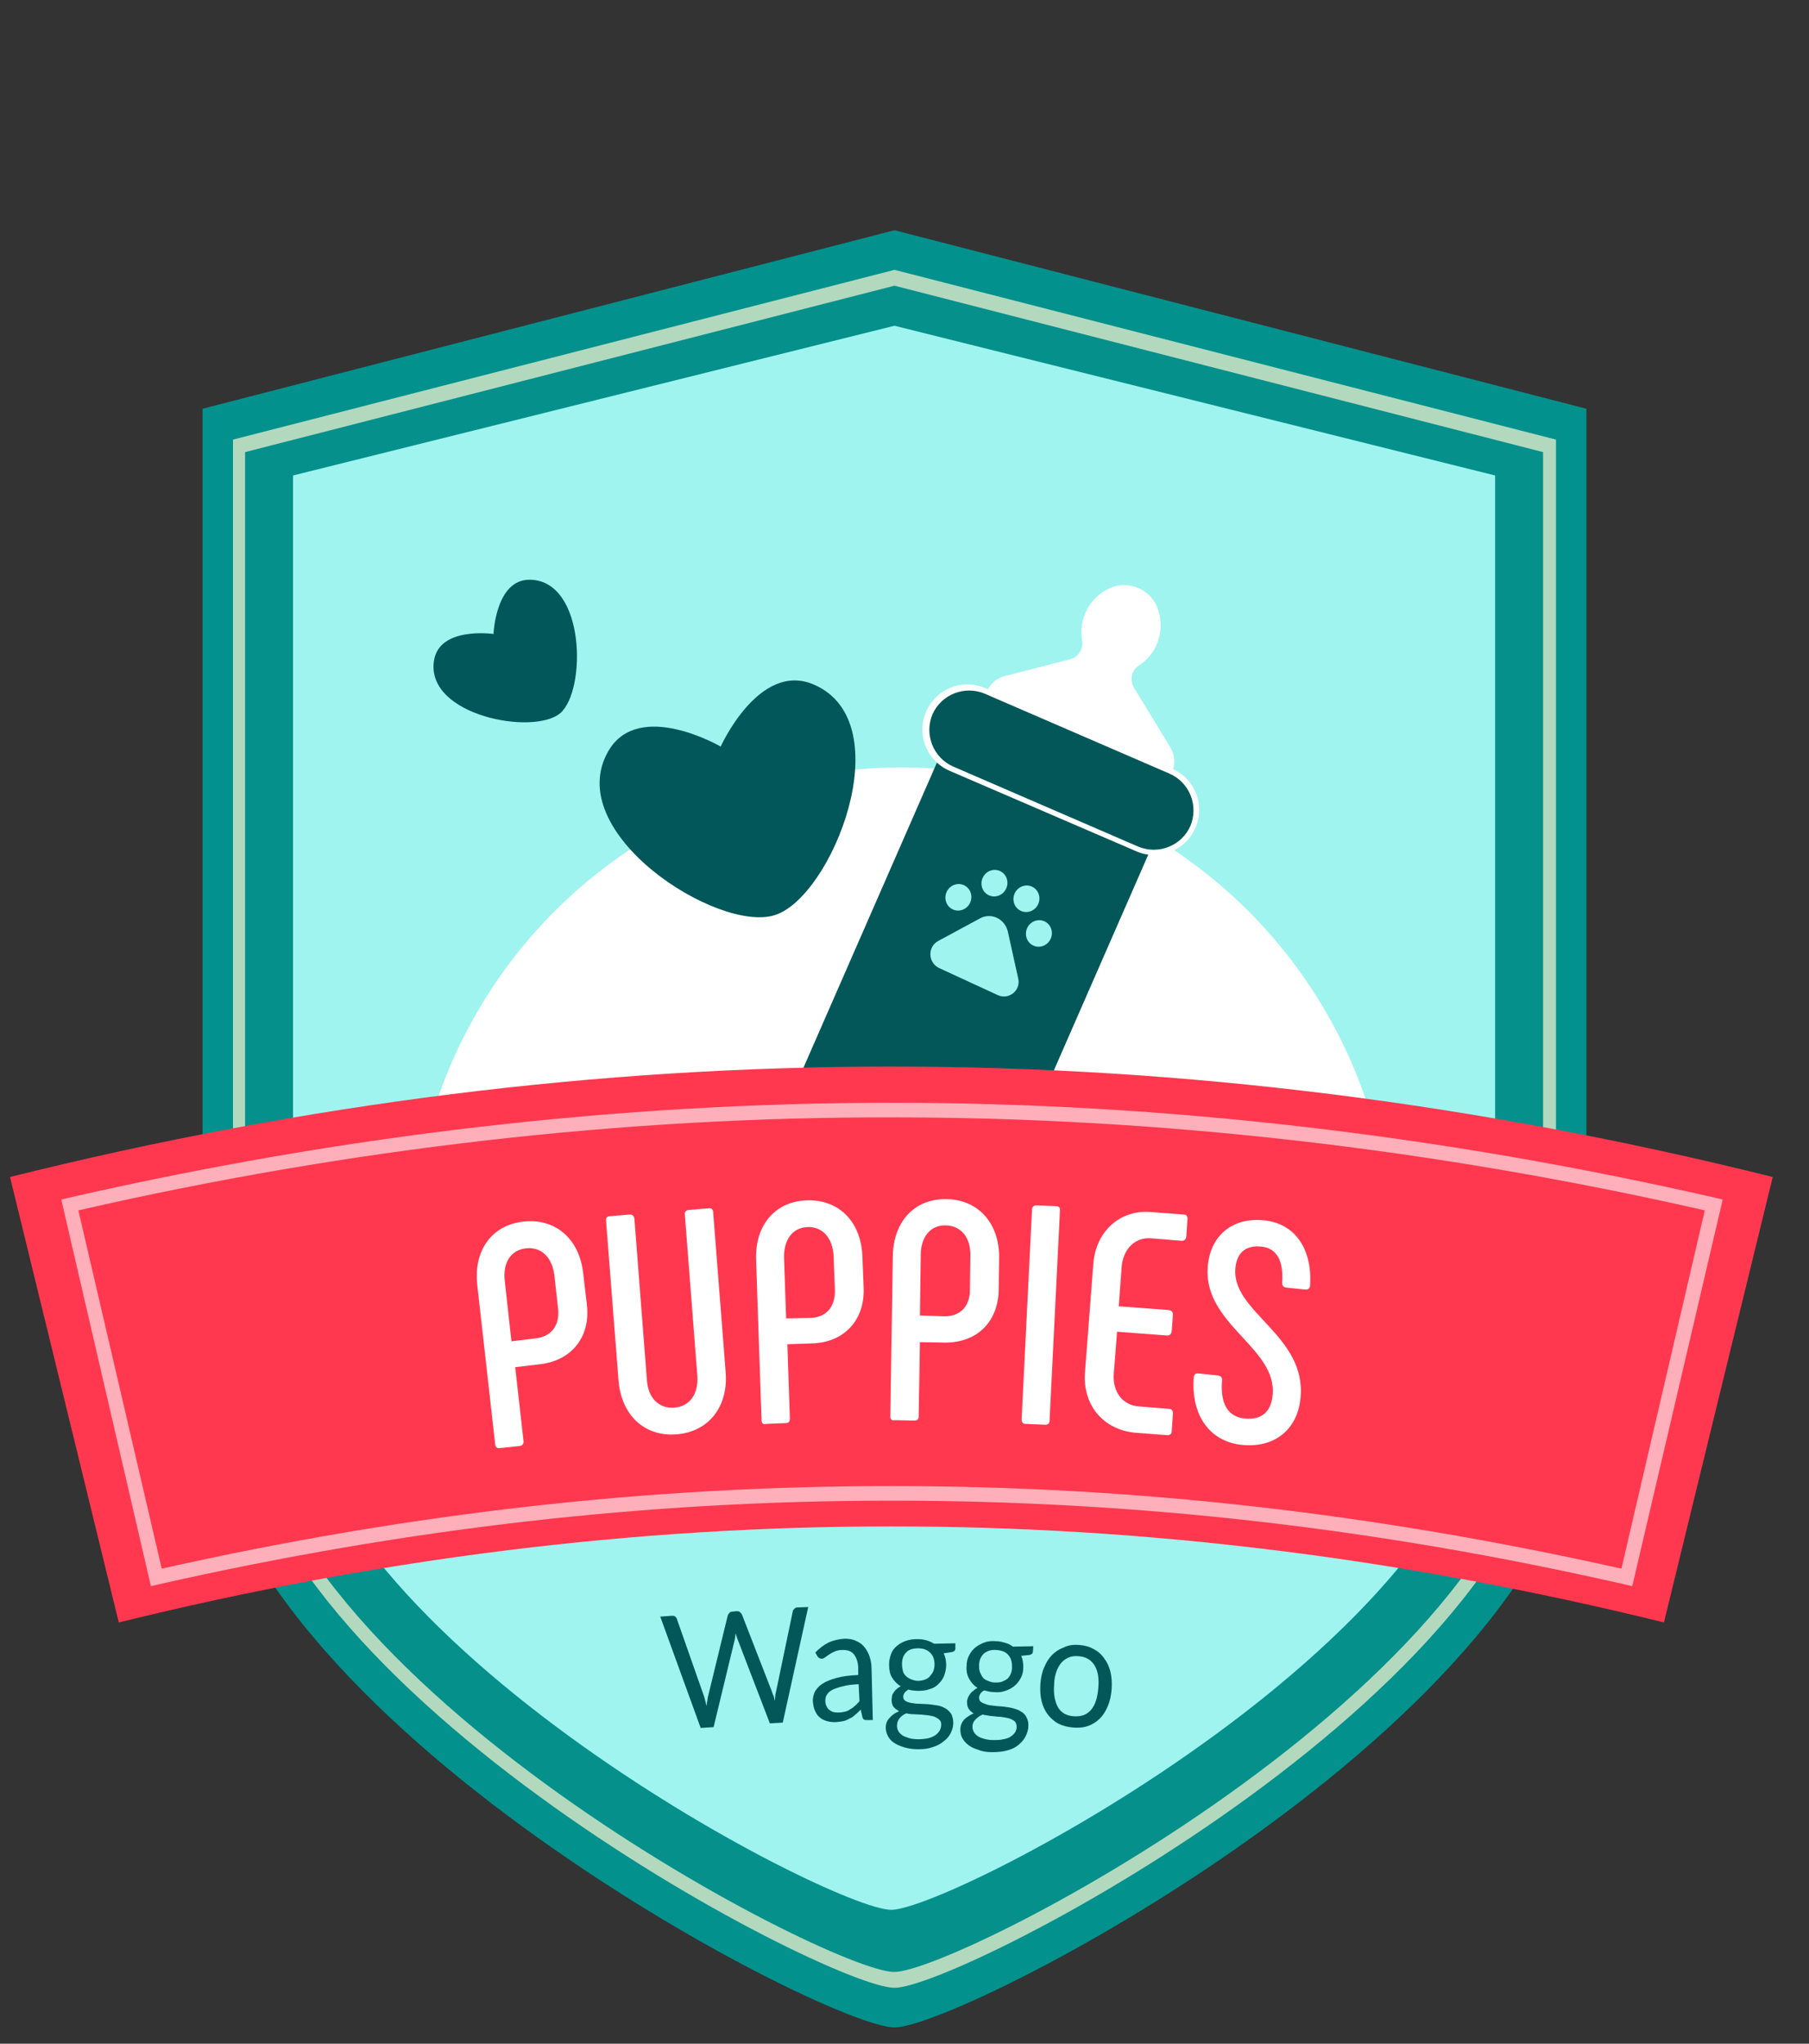 <?xml version="1.0" encoding="utf-8"?>
<!-- Generator: Adobe Illustrator 21.1.0, SVG Export Plug-In . SVG Version: 6.00 Build 0)  -->
<svg version="1.1" id="Layer_2" xmlns="http://www.w3.org/2000/svg" xmlns:xlink="http://www.w3.org/1999/xlink" x="0px" y="0px"
	 viewBox="0 0 434 490" style="enable-background:new 0 0 434 490;" xml:space="preserve">
<rect x="0" y="0" width="434" height="490" fill="#333333" stroke="none"/>
<style type="text/css">
	.st0{fill:#02918D;}
	.st1{fill:#B2D9BE;}
	.st2{fill:#05908C;}
	.st3{fill:#9FF4EF;}
	.st4{fill:#FFFFFF;}
	.st5{fill:#035759;}
	.st6{fill:#FF384F;}
	.st7{opacity:0.6;}
	.st8{fill:#015759;}
</style>
<path class="st0" d="M214.6,55.2L48.6,98c0,0,0,175.3,0,235c0,75.8,149.4,153.1,166,153.1c16.6,0,166-77.2,166-153.1
	c0-59.8,0-235,0-235L214.6,55.2z"/>
<path class="st1" d="M214.6,64.7L55.9,105.4c0,0,0,167.7,0,224.9c0,72.5,142.8,146.3,158.7,146.3c15.8,0,158.7-73.8,158.7-146.3
	c0-57.1,0-224.9,0-224.9L214.6,64.7z"/>
<path class="st2" d="M214.6,68.5L58.8,108.4c0,0,0,164.7,0,220.8c0,71.2,140.2,143.6,155.7,143.6c15.6,0,155.7-72.4,155.7-143.6
	c0-56.1,0-220.8,0-220.8L214.6,68.5z"/>
<path class="st3" d="M214.6,78.1L70.3,114c0,0,0,153.7,0,205.6c0,65.9,129.8,133,144.2,133s144.2-67.1,144.2-133
	c0-51.9,0-205.6,0-205.6L214.6,78.1z"/>
<circle class="st4" cx="216.3" cy="301.7" r="117.7"/>
<path class="st3" d="M69.6,324.9c0,65.9,129.8,133,144.2,133s144.2-67.1,144.2-133"/>
<g>
	
		<rect x="202.7" y="178.9" transform="matrix(0.916 0.401 -0.401 0.916 115.245 -72.362)" class="st5" width="55.3" height="120.2"/>
	<path class="st4" d="M272.6,204.1l-44.8-19.3c-5.5-2.4-8-8.7-5.6-14.2l0,0c2.4-5.5,8.7-8,14.2-5.6l44.8,19.3
		c5.5,2.4,8,8.7,5.6,14.2l0,0C284.4,204,278,206.5,272.6,204.1z"/>
	<path class="st5" d="M273.1,203l-44.4-19.2c-4.8-2.1-7-7.7-5-12.5v0c2.1-4.8,7.7-7,12.5-5l44.4,19.2c4.8,2.1,7,7.7,5,12.5v0
		C283.5,202.8,277.9,205,273.1,203z"/>
	<path class="st4" d="M236.7,166l0.1-0.3c0.8-1.8,2.4-3.2,4.3-3.6l15.5-4c2.1-0.5,3.4-2.5,3-4.6v0c-0.9-5.2,1.9-10.4,6.7-12.5v0
		c4.8-2.1,10.4,0.6,11.7,5.7l0.1,0.4c1.2,4.8-0.7,9.8-4.9,12.5l0,0c-1.7,1.1-2.2,3.4-1.2,5.2l8.8,14.4c1.1,1.8,1.2,4,0.4,5.9
		l-0.2,0.4L236.7,166z"/>
</g>
<path class="st6" d="M399.2,389c-124.6-30.7-246.2-30.7-370.7,0c-8.7-35.6-17.4-71.2-26.1-106.8c141.6-35.3,281.3-35.3,422.9,0
	C416.6,317.7,407.9,353.4,399.2,389z"/>
<g class="st7">
	<g>
		<path class="st4" d="M391.6,380.3l-1.7-0.4c-59.8-13.6-117.4-20.1-176-20.1c-58.7,0-116.2,6.6-176,20.1l-1.7,0.4l-21.5-92.7
			l1.7-0.4c65.9-15.1,132.4-22.8,197.6-22.8c65.2,0,131.6,7.7,197.6,22.8l1.7,0.4L391.6,380.3z M18.8,290.2l20,85.9
			c59.4-13.3,116.7-19.8,175.1-19.8c58.4,0,115.6,6.5,175.1,19.8l20-85.9c-65.1-14.8-130.7-22.3-195-22.3
			C149.6,267.8,83.9,275.3,18.8,290.2z"/>
	</g>
</g>
<g>
	<g>
		<path class="st4" d="M118.8,346.3l-4.3-38.2c-0.9-8.1,3.3-14.3,11-15.2c7.8-0.9,13.5,4.2,14.4,12.3l0.9,7.6
			c0.9,7.6-3.5,13.4-11.3,14.3l-5.9,0.7l2,17.7c0.1,0.7-0.3,1.1-0.9,1.2l-4.8,0.5C119.3,347.3,118.9,347,118.8,346.3z M128.4,320.9
			c3.9-0.4,5.9-3.1,5.5-7.1l-0.9-8c-0.5-4.3-3.1-6.9-6.8-6.5c-3.7,0.4-5.6,3.5-5.1,7.8l1.6,14.5L128.4,320.9z"/>
		<path class="st4" d="M151.1,291.2c0.6,0,1,0.3,1.1,1l3,38.7c0.3,4.3,2.9,6.9,6.6,6.6c3.7-0.3,5.8-3.3,5.5-7.6l-3-38.7
			c-0.1-0.7,0.4-1.1,1-1.1l4.7-0.4c0.7-0.1,1.1,0.3,1.1,1l3,38.4c0.6,8.1-4,14.2-11.8,14.8c-7.8,0.6-13.2-4.7-13.9-12.8l-3-38.4
			c-0.1-0.7,0.3-1.1,0.9-1.1L151.1,291.2z"/>
		<path class="st4" d="M182.7,340.5l-1.3-38.4c-0.3-8.2,4.4-14,12.1-14.3c7.8-0.3,13.1,5.2,13.4,13.4l0.3,7.6
			c0.3,7.6-4.6,13.1-12.4,13.3l-5.9,0.2l0.6,17.8c0,0.7-0.3,1.1-0.9,1.1l-4.8,0.2C183.1,341.6,182.7,341.2,182.7,340.5z M194.3,316
			c3.9-0.1,6.1-2.6,6-6.7l-0.3-8.1c-0.2-4.3-2.6-7.1-6.2-7c-3.7,0.1-5.8,3.1-5.7,7.4l0.5,14.5L194.3,316z"/>
		<path class="st4" d="M213.6,339.6l0.6-38.4c0.1-8.2,5.1-13.8,12.8-13.7c7.8,0.1,12.8,5.9,12.7,14.1l-0.1,7.6
			c-0.1,7.7-5.2,12.8-13,12.7l-5.9-0.1l-0.3,17.8c0,0.7-0.4,1-1,1l-4.8-0.1C214,340.7,213.6,340.3,213.6,339.6z M226.4,315.6
			c3.9,0.1,6.3-2.3,6.3-6.4l0.1-8.1c0.1-4.4-2.2-7.2-5.9-7.3s-6,2.8-6,7.1l-0.2,14.5L226.4,315.6z"/>
		<path class="st4" d="M248.7,289l4.7,0.2c0.6,0,1,0.4,0.9,1l-2.5,50.4c0,0.7-0.4,1-1,1l-4.7-0.2c-0.7,0-1-0.4-1-1.1l2.5-50.4
			C247.6,289.4,248,289,248.7,289z"/>
		<path class="st4" d="M260.3,329l2-26c0.6-7.7,6.3-13,13.8-12.4l7.9,0.6c0.6,0,0.9,0.4,0.9,1l-0.3,4.3c-0.1,0.7-0.5,1-1.1,1
			l-7.3-0.6c-3.9-0.3-6.7,2.5-7.1,6.8l-0.7,9.5l12,0.9c0.7,0.1,1,0.5,1,1.1l-0.3,4c-0.1,0.7-0.5,1-1.1,1l-12-0.9l-0.8,10.1
			c-0.3,4.3,2.1,7.5,6,7.8l7.3,0.6c0.6,0,0.9,0.4,0.9,1.1l-0.3,4.3c0,0.6-0.4,0.9-1,0.9l-7.9-0.6C264.5,342.7,259.7,336.7,260.3,329
			z"/>
		<path class="st4" d="M286.4,330.2c0.1-0.7,0.5-1,1.2-0.9l4.7,0.5c0.6,0.1,0.9,0.5,0.9,1.1c-0.5,5.7,1.4,8.8,5.4,9.2
			c4,0.4,6.3-1.5,6.7-5.5c1.3-11.6-17.1-17.1-15.5-31.4c0.8-7.3,6.2-11.4,13.6-10.6c7.3,0.8,11.5,6.9,10.9,15.7
			c-0.1,0.6-0.4,0.9-1.1,0.9l-4.7-0.5c-0.6-0.1-0.9-0.5-0.9-1.1c0.4-5.5-1.4-8.3-4.9-8.7c-3.7-0.4-5.9,1.3-6.3,5
			c-1.2,10.7,17.2,16.2,15.6,31.4c-0.8,7.7-6.5,12-14.3,11.1C290.1,345.5,285.7,339.2,286.4,330.2z"/>
	</g>
</g>
<path class="st8" d="M195.4,164.2c-13.2-5.9-22.5,14.8-22.5,14.8s-19.6-11.4-26.9,1c-11.5,19.6,26.3,43.8,39.9,39.4
	C199.6,215.1,216.2,173.4,195.4,164.2z"/>
<path class="st8" d="M127.3,139c-8.4-0.3-8.9,13-8.9,13s-13.1-1.9-14.3,6.5c-1.9,13.1,23.9,17.9,30.3,12.5
	C140.7,165.6,140.5,139.4,127.3,139z"/>
<g id="XMLID_6947_">
	<path id="XMLID_7000_" class="st3" d="M235.1,220.2l-10,5.4c-2.6,1.4-2.5,5.2,0.2,6.5l14.1,6.5c2.6,1.2,5.5-1.1,4.9-3.9l-2.5-11.3
		C241.1,220.3,237.8,218.7,235.1,220.2z"/>
	
		<ellipse id="XMLID_6999_" transform="matrix(0.418 -0.908 0.908 0.418 -61.432 334.109)" class="st3" cx="230" cy="215" rx="3.2" ry="3.1"/>
	
		<ellipse id="XMLID_6998_" transform="matrix(0.418 -0.908 0.908 0.418 -53.331 340.041)" class="st3" cx="238.7" cy="211.6" rx="3.2" ry="3.1"/>
	
		<ellipse id="XMLID_6997_" transform="matrix(0.418 -0.908 0.908 0.418 -52.283 349.095)" class="st3" cx="246.3" cy="215.4" rx="3.2" ry="3.1"/>
	
		<ellipse id="XMLID_6996_" transform="matrix(0.418 -0.908 0.908 0.418 -58.123 356.755)" class="st3" cx="249.4" cy="223.7" rx="3.2" ry="3.1"/>
</g>
<g>
	<g>
		<path class="st5" d="M193.9,385.3l-6.1,27.7l-3.1,0.2l-7.8-20.3c-0.1-0.2-0.1-0.4-0.2-0.6c-0.1-0.2-0.1-0.5-0.2-0.7
			c0,0.3-0.1,0.5-0.1,0.7c0,0.2-0.1,0.5-0.1,0.7l-5.1,21.1l-3.1,0.2l-9.7-26.7l2.8-0.2c0.3,0,0.6,0,0.8,0.2c0.2,0.2,0.4,0.4,0.4,0.6
			l6.5,18.5c0.1,0.3,0.2,0.7,0.3,1.1c0.1,0.4,0.2,0.8,0.3,1.2c0.1-0.4,0.1-0.9,0.2-1.3c0.1-0.4,0.1-0.8,0.2-1.1l4.7-19.3
			c0.1-0.2,0.2-0.4,0.4-0.6c0.2-0.2,0.4-0.3,0.7-0.3l1-0.1c0.3,0,0.6,0,0.8,0.2c0.2,0.2,0.4,0.4,0.5,0.6l7.2,18.5
			c0.1,0.3,0.2,0.7,0.4,1c0.1,0.4,0.2,0.8,0.3,1.2c0-0.4,0.1-0.8,0.1-1.2s0.1-0.7,0.2-1.1l4-19.2c0-0.2,0.2-0.4,0.4-0.6
			c0.2-0.2,0.4-0.3,0.7-0.3L193.9,385.3z"/>
		<path class="st5" d="M195.6,396.2c1-1,2-1.8,3.2-2.4c1.1-0.5,2.4-0.8,3.8-0.9c1,0,1.9,0.1,2.7,0.5c0.8,0.3,1.5,0.8,2,1.4
			c0.5,0.6,1,1.4,1.3,2.3c0.3,0.9,0.5,1.9,0.5,3l0.3,12.3l-1.4,0c-0.3,0-0.5,0-0.7-0.1s-0.3-0.3-0.4-0.6l-0.4-1.8
			c-0.5,0.5-0.9,0.9-1.4,1.3c-0.4,0.4-0.9,0.7-1.4,0.9c-0.5,0.3-1,0.5-1.6,0.6c-0.6,0.1-1.2,0.2-1.9,0.2c-0.7,0-1.4-0.1-2-0.3
			c-0.6-0.2-1.2-0.5-1.6-0.9c-0.5-0.4-0.8-0.9-1.1-1.6c-0.3-0.6-0.4-1.4-0.5-2.3c0-0.8,0.2-1.5,0.5-2.2c0.4-0.7,1-1.4,1.8-1.9
			c0.9-0.6,2-1,3.4-1.4c1.4-0.4,3.1-0.6,5.2-0.7l0-1.5c0-1.5-0.4-2.6-1-3.4c-0.6-0.8-1.5-1.1-2.7-1.1c-0.8,0-1.4,0.1-2,0.4
			c-0.5,0.2-1,0.5-1.3,0.7c-0.4,0.3-0.7,0.5-1,0.7s-0.5,0.3-0.8,0.3c-0.2,0-0.4-0.1-0.6-0.2c-0.2-0.1-0.3-0.3-0.4-0.4L195.6,396.2z
			 M206,403.8c-1.5,0.1-2.7,0.2-3.7,0.5c-1,0.2-1.8,0.5-2.5,0.8c-0.6,0.3-1.1,0.7-1.4,1.2c-0.3,0.4-0.4,0.9-0.4,1.5
			c0,0.5,0.1,0.9,0.3,1.3c0.2,0.4,0.4,0.7,0.7,0.9c0.3,0.2,0.6,0.4,1,0.5s0.8,0.1,1.2,0.1c0.6,0,1.1-0.1,1.5-0.2
			c0.5-0.1,0.9-0.3,1.3-0.6c0.4-0.2,0.8-0.5,1.1-0.8c0.4-0.3,0.7-0.7,1.1-1.1L206,403.8z"/>
		<path class="st5" d="M229.2,394l0,1.3c0,0.4-0.3,0.7-0.8,0.8l-2,0.3c0.4,0.8,0.6,1.8,0.6,2.8c0,0.9-0.2,1.8-0.5,2.6
			c-0.3,0.8-0.8,1.4-1.4,2s-1.3,1-2.1,1.2c-0.8,0.3-1.7,0.4-2.7,0.4c-0.8,0-1.6-0.1-2.4-0.3c-0.4,0.3-0.7,0.5-0.9,0.8
			c-0.2,0.3-0.3,0.6-0.3,0.9c0,0.5,0.2,0.8,0.5,1c0.3,0.2,0.8,0.4,1.4,0.5c0.6,0.1,1.2,0.2,1.9,0.2s1.5,0.1,2.2,0.1
			c0.8,0.1,1.5,0.2,2.2,0.3s1.4,0.4,1.9,0.7c0.6,0.3,1,0.8,1.4,1.3c0.3,0.6,0.5,1.3,0.5,2.2c0,0.8-0.2,1.6-0.6,2.4
			c-0.4,0.8-1,1.5-1.7,2c-0.7,0.6-1.6,1.1-2.7,1.4c-1,0.4-2.2,0.5-3.5,0.5c-1.3,0-2.5-0.2-3.4-0.5c-1-0.3-1.8-0.7-2.4-1.1
			s-1.1-1-1.4-1.6c-0.3-0.6-0.5-1.3-0.5-1.9c0-1,0.3-1.8,0.9-2.4c0.6-0.7,1.3-1.2,2.3-1.6c-0.5-0.3-0.9-0.6-1.3-1
			c-0.3-0.4-0.5-1-0.5-1.7c0-0.3,0.1-0.6,0.1-0.9s0.2-0.6,0.4-0.9c0.2-0.3,0.4-0.6,0.7-0.8c0.3-0.3,0.6-0.5,1-0.7
			c-0.9-0.5-1.6-1.3-2.1-2.1s-0.7-1.9-0.7-3.1c0-0.9,0.2-1.8,0.5-2.6c0.3-0.8,0.8-1.4,1.4-1.9c0.6-0.5,1.3-0.9,2.2-1.2
			c0.8-0.3,1.8-0.4,2.7-0.4c0.8,0,1.5,0.1,2.2,0.3c0.7,0.2,1.3,0.5,1.8,0.8L229.2,394z M225.8,413.5c0-0.5-0.1-0.9-0.4-1.1
			c-0.2-0.3-0.6-0.5-1-0.7c-0.4-0.2-0.9-0.3-1.5-0.4c-0.6-0.1-1.1-0.1-1.8-0.2c-0.6,0-1.3-0.1-1.9-0.1c-0.6,0-1.3-0.1-1.8-0.2
			c-0.7,0.3-1.2,0.7-1.6,1.2c-0.4,0.5-0.6,1.1-0.6,1.8c0,0.4,0.1,0.8,0.3,1.2c0.2,0.4,0.5,0.7,0.9,1s1,0.5,1.6,0.7
			c0.6,0.2,1.4,0.3,2.3,0.3c0.9,0,1.6-0.1,2.3-0.2c0.7-0.2,1.2-0.4,1.7-0.7c0.5-0.3,0.8-0.7,1.1-1.1
			C225.7,414.4,225.8,414,225.8,413.5z M220.2,403c0.6,0,1.2-0.1,1.7-0.3s0.9-0.4,1.2-0.8s0.6-0.7,0.8-1.2s0.3-1,0.3-1.6
			c0-1.2-0.3-2.1-1-2.8c-0.7-0.7-1.6-1.1-2.9-1.1c-1.3,0-2.3,0.3-2.9,1c-0.7,0.7-1,1.6-1,2.8c0,0.6,0.1,1.1,0.2,1.6s0.4,0.9,0.7,1.2
			c0.3,0.3,0.7,0.6,1.2,0.8S219.6,403,220.2,403z"/>
		<path class="st5" d="M247.9,394.7l-0.1,1.3c0,0.4-0.3,0.7-0.8,0.8l-2,0.2c0.4,0.9,0.5,1.8,0.5,2.8c0,0.9-0.2,1.8-0.6,2.5
			c-0.4,0.8-0.9,1.4-1.5,1.9c-0.6,0.5-1.3,0.9-2.2,1.2c-0.8,0.3-1.7,0.4-2.7,0.3c-0.8,0-1.6-0.2-2.4-0.4c-0.4,0.2-0.7,0.5-0.9,0.8
			c-0.2,0.3-0.3,0.6-0.3,0.9c0,0.5,0.1,0.8,0.5,1.1c0.3,0.2,0.8,0.4,1.4,0.6s1.2,0.2,1.9,0.3c0.7,0.1,1.5,0.1,2.2,0.2
			c0.8,0.1,1.5,0.2,2.2,0.4s1.4,0.4,1.9,0.8c0.6,0.3,1,0.8,1.3,1.4c0.3,0.6,0.5,1.3,0.4,2.2c0,0.8-0.3,1.6-0.7,2.4s-1,1.4-1.7,2
			c-0.7,0.6-1.6,1-2.7,1.3c-1.1,0.3-2.2,0.4-3.6,0.4s-2.5-0.2-3.4-0.6c-1-0.3-1.8-0.7-2.4-1.2c-0.6-0.5-1.1-1.1-1.4-1.7
			c-0.3-0.6-0.4-1.3-0.4-1.9c0-0.9,0.3-1.7,0.9-2.4c0.6-0.6,1.4-1.1,2.3-1.5c-0.5-0.3-0.9-0.6-1.2-1.1c-0.3-0.4-0.4-1-0.4-1.7
			c0-0.3,0.1-0.6,0.2-0.9c0.1-0.3,0.3-0.6,0.5-0.9s0.5-0.6,0.8-0.8c0.3-0.3,0.6-0.5,1-0.7c-0.9-0.6-1.5-1.3-2-2.2
			c-0.5-0.9-0.7-1.9-0.6-3.1c0-0.9,0.2-1.8,0.6-2.5c0.4-0.8,0.9-1.4,1.5-1.9c0.6-0.5,1.4-0.9,2.2-1.2s1.8-0.4,2.8-0.3
			c0.8,0,1.5,0.2,2.2,0.4c0.7,0.2,1.3,0.5,1.8,0.9L247.9,394.7z M243.9,414.1c0-0.5-0.1-0.9-0.3-1.2c-0.2-0.3-0.6-0.5-1-0.7
			s-0.9-0.3-1.4-0.4c-0.6-0.1-1.1-0.2-1.8-0.2c-0.6-0.1-1.2-0.1-1.9-0.2c-0.6-0.1-1.2-0.2-1.8-0.3c-0.7,0.3-1.2,0.7-1.7,1.2
			s-0.7,1.1-0.7,1.7c0,0.4,0.1,0.8,0.3,1.2s0.5,0.7,0.9,1c0.4,0.3,0.9,0.5,1.6,0.7s1.4,0.3,2.3,0.3c0.8,0,1.6,0,2.3-0.2
			c0.7-0.1,1.3-0.3,1.7-0.6c0.5-0.3,0.8-0.6,1.1-1C243.7,415.1,243.9,414.6,243.9,414.1z M238.7,403.4c0.6,0,1.2,0,1.7-0.2
			s0.9-0.4,1.3-0.7c0.3-0.3,0.6-0.7,0.8-1.2s0.3-1,0.3-1.6c0-1.2-0.2-2.1-0.9-2.9s-1.6-1.1-2.9-1.2c-1.3-0.1-2.3,0.3-3,0.9
			c-0.7,0.7-1.1,1.6-1.1,2.8c0,0.6,0,1.1,0.2,1.6c0.2,0.5,0.4,0.9,0.7,1.3s0.7,0.6,1.2,0.8S238,403.4,238.7,403.4z"/>
		<path class="st5" d="M258.9,394.4c1.3,0.1,2.5,0.4,3.5,1c1,0.5,1.9,1.3,2.5,2.2c0.7,0.9,1.2,2,1.5,3.2c0.3,1.2,0.4,2.6,0.3,4.1
			c-0.1,1.5-0.4,2.9-0.9,4.1c-0.5,1.2-1.1,2.2-1.9,3c-0.8,0.8-1.7,1.4-2.8,1.8s-2.3,0.5-3.6,0.4c-1.3-0.1-2.5-0.4-3.5-0.9
			c-1-0.5-1.9-1.3-2.6-2.2c-0.7-0.9-1.2-2-1.5-3.2c-0.3-1.2-0.4-2.6-0.3-4.1c0.1-1.5,0.4-2.9,0.9-4c0.5-1.2,1.1-2.2,1.9-3
			c0.8-0.8,1.7-1.4,2.8-1.8C256.4,394.4,257.6,394.3,258.9,394.4z M257.7,411.5c1.8,0.1,3.1-0.4,4.1-1.6c1-1.2,1.5-2.9,1.7-5.2
			c0.2-2.3-0.1-4.1-0.9-5.4c-0.8-1.3-2.1-2.1-3.8-2.2c-0.9-0.1-1.7,0-2.4,0.3c-0.7,0.3-1.3,0.7-1.8,1.3c-0.5,0.6-0.9,1.3-1.2,2.2
			c-0.3,0.9-0.5,1.9-0.5,3c-0.2,2.3,0.2,4.1,0.9,5.4C254.6,410.7,255.9,411.4,257.7,411.5z"/>
	</g>
</g>
</svg>
